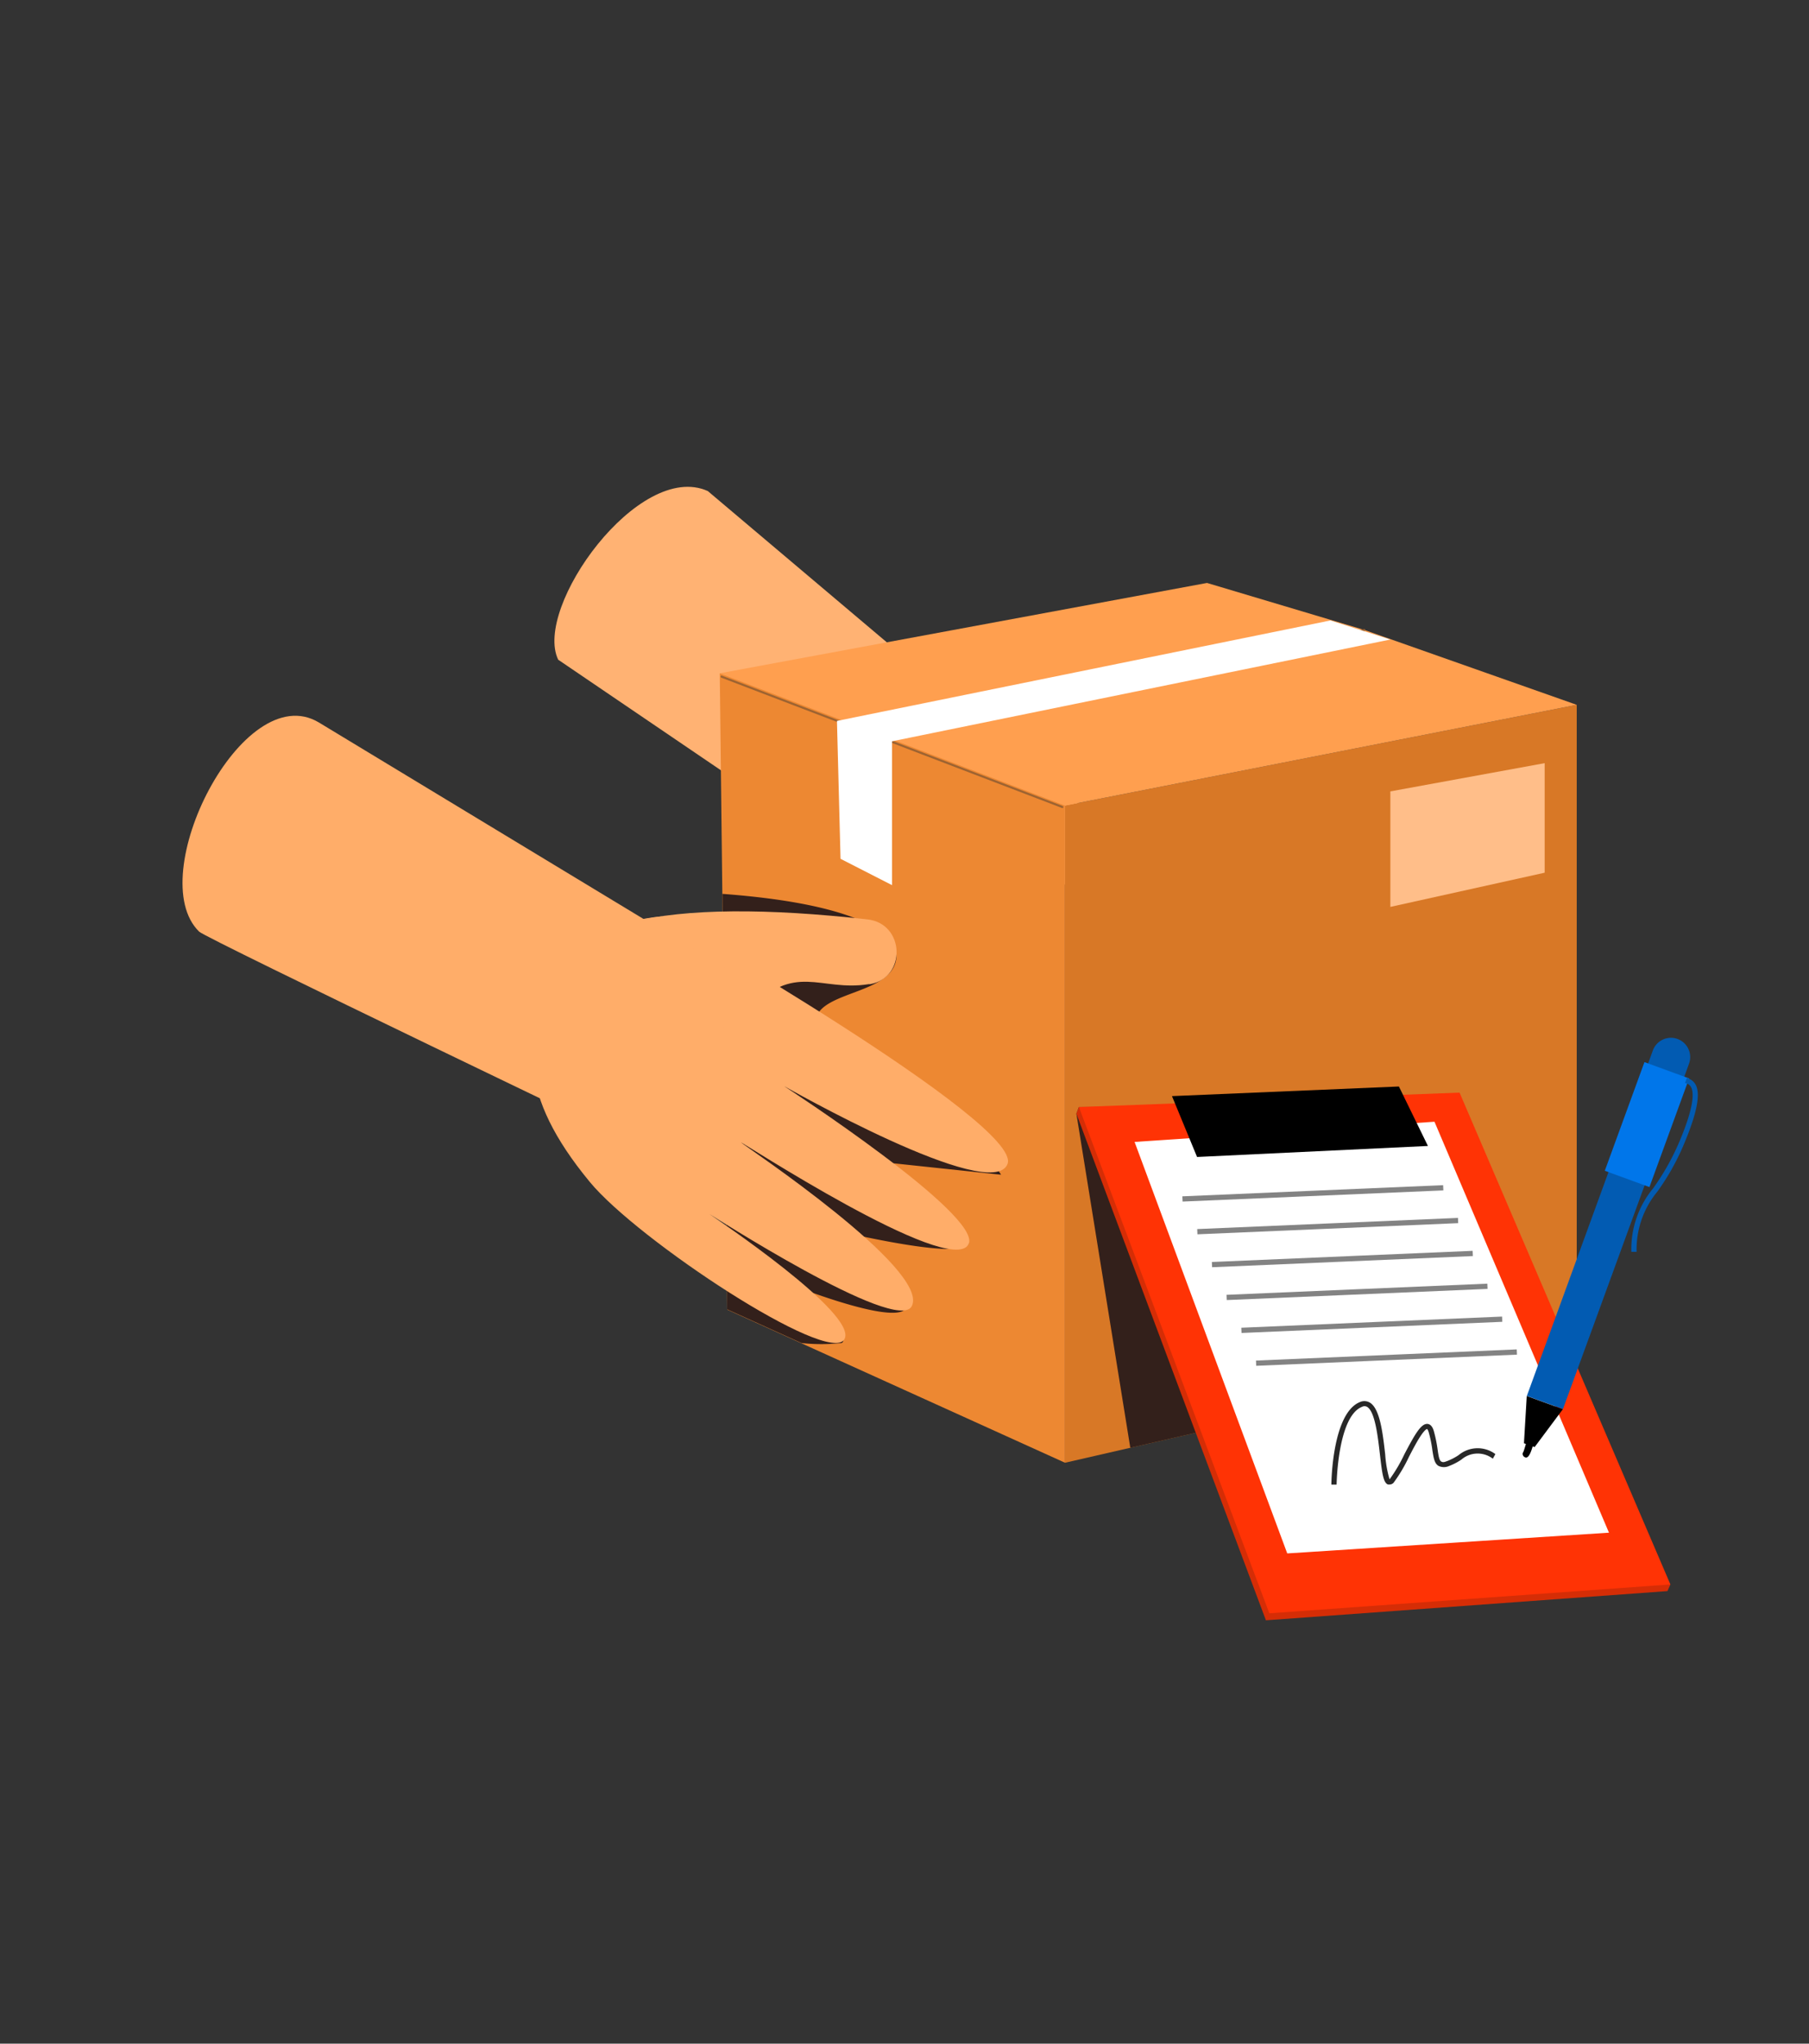 <svg xmlns="http://www.w3.org/2000/svg" viewBox="0 0 207.02 233.73"><rect x="0" y="0" width="207.02" height="233.73" fill="#333333" stroke="none"/><defs><style>.cls-1{isolation:isolate;}.cls-2{fill:#ffb273;}.cls-3{fill:#d87826;}.cls-4{fill:#ff9f4f;}.cls-5{fill:#ed8832;}.cls-6{fill:#9d6331;}.cls-13,.cls-7{fill:#fff;}.cls-7{mix-blend-mode:soft-light;}.cls-8{fill:#33201b;}.cls-9{fill:#ffad69;}.cls-10{fill:#ffbe89;}.cls-11{fill:#d52d06;}.cls-12{fill:#ff3305;}.cls-14{fill:#838383;}.cls-15{fill:#282828;}.cls-16{fill:#025bb2;}.cls-17{fill:#0076ea;}</style></defs><g class="cls-1"><g id="Capa_1" data-name="Capa 1"><path class="cls-2" d="M116.08,110.9,63.88,75.45C61,69.49,73.12,52.62,81,56.16l45,38Z"/><polygon class="cls-3" points="121.88 167.29 180.44 153.87 180.44 80.61 121.88 92.13 121.88 167.29"/><polygon class="cls-4" points="180.44 80.61 156.15 72.05 138.13 66.67 82.38 77 121.88 92.13 180.44 80.61"/><polygon class="cls-5" points="121.88 92.13 121.88 167.29 91.72 153.63 83.22 149.78 82.64 100.28 82.37 77 121.88 92.13"/><path class="cls-6" d="M98.53,83.61h0l57.62-11.43a.13.13,0,0,0,.09-.14.11.11,0,0,0-.13-.1L98.51,83.37a.12.12,0,0,0-.09.14A.12.12,0,0,0,98.53,83.61Z"/><path class="cls-6" d="M121.57,92.42a.12.12,0,0,0,.11-.08.13.13,0,0,0-.07-.16l-39-14.91a.11.11,0,0,0-.14.07.13.13,0,0,0,.07.16l39,14.91Z"/><polygon class="cls-7" points="159.11 73.14 102.08 84.78 102.08 101.23 96.19 98.22 95.78 82.45 152.25 70.96 159.11 73.14"/><path class="cls-8" d="M110.78,142.34c-1.35,1.86-16.76-2-16.76-2s11.47,8.22,9.39,9.54-12.55-2.82-12.55-2.82,6.92,6,5.43,6.54a21.25,21.25,0,0,1-4.57,0l-8.5-3.85-.55-47.52c15.94,1.18,19.91,4.74,19.92,7,0,4.4-8.17,4-9.18,7.12s16.51,10.48,21.15,18l-16.78-1.78S112.13,140.47,110.78,142.34Z"/><path class="cls-9" d="M72.11,105.47c6.5-1.6,15.7-1.6,27.17-.32,4.27.48,4.5,6.66.28,7.41l-.17,0c-5.57.88-8.41-2.65-13.83,3.09-7.21,7.61-16.41,4.07-18.15,0C66.25,112.91,67.5,106.38,72.11,105.47Z"/><path class="cls-9" d="M75.7,104.81c-4.49.36-10.75,2.58-12.88,7.8-2.56,6.24-3.71,12.42,4.67,22.56,5.5,6.67,27.38,21.07,29.14,18,1.67-2.89-15-14-15.41-14.3s21.55,13.9,23.14,10.48c2-4.22-19-18.2-19.53-18.67s23.89,15.49,26,11.64c1.74-3.27-21.11-18.11-21.11-18.11s23.79,13.55,25.58,8.91S75.7,104.81,75.7,104.81Z"/><path class="cls-9" d="M75.29,132.09s-51.72-24.76-52.5-25.54c-6.49-6.33,5-29.11,13.69-23.93l49,29.64Z"/><polygon class="cls-10" points="176.77 87.28 176.77 99.81 159.11 103.72 159.11 90.51 176.77 87.28"/><polygon class="cls-8" points="123.18 127.37 129.35 165.58 158.66 158.87 132.02 126.61 123.47 126.61 123.18 127.37"/><polygon class="cls-11" points="123.47 126.61 123.18 127.37 144.87 185.31 190.82 181.97 191.16 181.21 123.47 126.61"/><polygon class="cls-12" points="123.47 126.61 145.26 184.51 191.16 181.21 167.03 124.96 123.47 126.61"/><polygon class="cls-13" points="164.16 128.29 184.13 175.29 147.31 177.66 129.84 130.6 164.16 128.29"/><polygon points="134.12 125.36 136.99 132.32 163.41 131.06 160.09 124.26 134.12 125.36"/><rect class="cls-14" x="135.31" y="136.18" width="29.87" height="0.6" transform="translate(-5.7 6.55) rotate(-2.45)"/><rect class="cls-14" x="137" y="139.93" width="29.87" height="0.6" transform="translate(-5.85 6.62) rotate(-2.45)"/><rect class="cls-14" x="138.68" y="143.69" width="29.87" height="0.6" transform="translate(-6.01 6.7) rotate(-2.45)"/><rect class="cls-14" x="140.36" y="147.45" width="29.87" height="0.6" transform="translate(-6.17 6.77) rotate(-2.45)"/><rect class="cls-14" x="142.05" y="151.21" width="29.87" height="0.6" transform="translate(-6.33 6.85) rotate(-2.45)"/><rect class="cls-14" x="143.73" y="154.97" width="29.87" height="0.6" transform="translate(-6.49 6.92) rotate(-2.45)"/><path class="cls-15" d="M159,169.78l-.15,0c-.53-.18-.67-1.17-.93-3.41-.24-2.08-.56-4.93-1.47-5.47a.61.61,0,0,0-.59,0c-2.78,1.11-2.9,8.81-2.9,8.89h-.6c0-.33.12-8.18,3.27-9.44a1.24,1.24,0,0,1,1.13.06c1.16.69,1.48,3.47,1.76,5.92a13,13,0,0,0,.5,2.86v0a17.22,17.22,0,0,0,1.69-2.86c1.16-2.2,1.9-3.55,2.66-3.48.48.05.65.61.71.8a15.71,15.71,0,0,1,.44,2.14c.1.69.18,1.23.41,1.36s.37.06.73-.07a6.82,6.82,0,0,0,1.26-.66,3.41,3.41,0,0,1,4.21-.12l-.29.53a2.85,2.85,0,0,0-3.6.1,6.62,6.62,0,0,1-1.38.72,1.44,1.44,0,0,1-1.24,0c-.47-.28-.56-.92-.7-1.79a14,14,0,0,0-.42-2.06c-.1-.33-.19-.37-.19-.37s-.22,0-.79.88c-.4.61-.84,1.46-1.27,2.28a17.32,17.32,0,0,1-1.78,3A.66.66,0,0,1,159,169.78Z"/><path class="cls-16" d="M178.86,161.16l-4.13-1.51,14.42-39.51a2.2,2.2,0,0,1,4.14,1.51Z"/><rect class="cls-17" x="181.86" y="125.9" width="13.23" height="5.44" transform="translate(3.01 261.54) rotate(-69.94)"/><path class="cls-16" d="M187.29,143.17h-.6a10.9,10.9,0,0,1,2.49-7.26,27.92,27.92,0,0,0,2.86-5c1.8-4.15,1.82-5.83,1.52-6.5a.91.91,0,0,0-.65-.53l-.08,0,.2-.57.07,0a1.54,1.54,0,0,1,1,.85c.52,1.16,0,3.45-1.52,7a27.4,27.4,0,0,1-2.92,5.13A10.37,10.37,0,0,0,187.29,143.17Z"/><path d="M174.4,165.06l1.22.44,3.23-4.33-4.13-1.51C174.68,160.45,174.44,164.36,174.4,165.06Z"/><path d="M174.51,166.66a.41.41,0,0,1-.24-.51c.25-.28.57-2.56,1.24-2.24a.4.4,0,0,1,.24.5C175.5,164.7,175.18,167,174.51,166.66Z"/></g></g></svg>